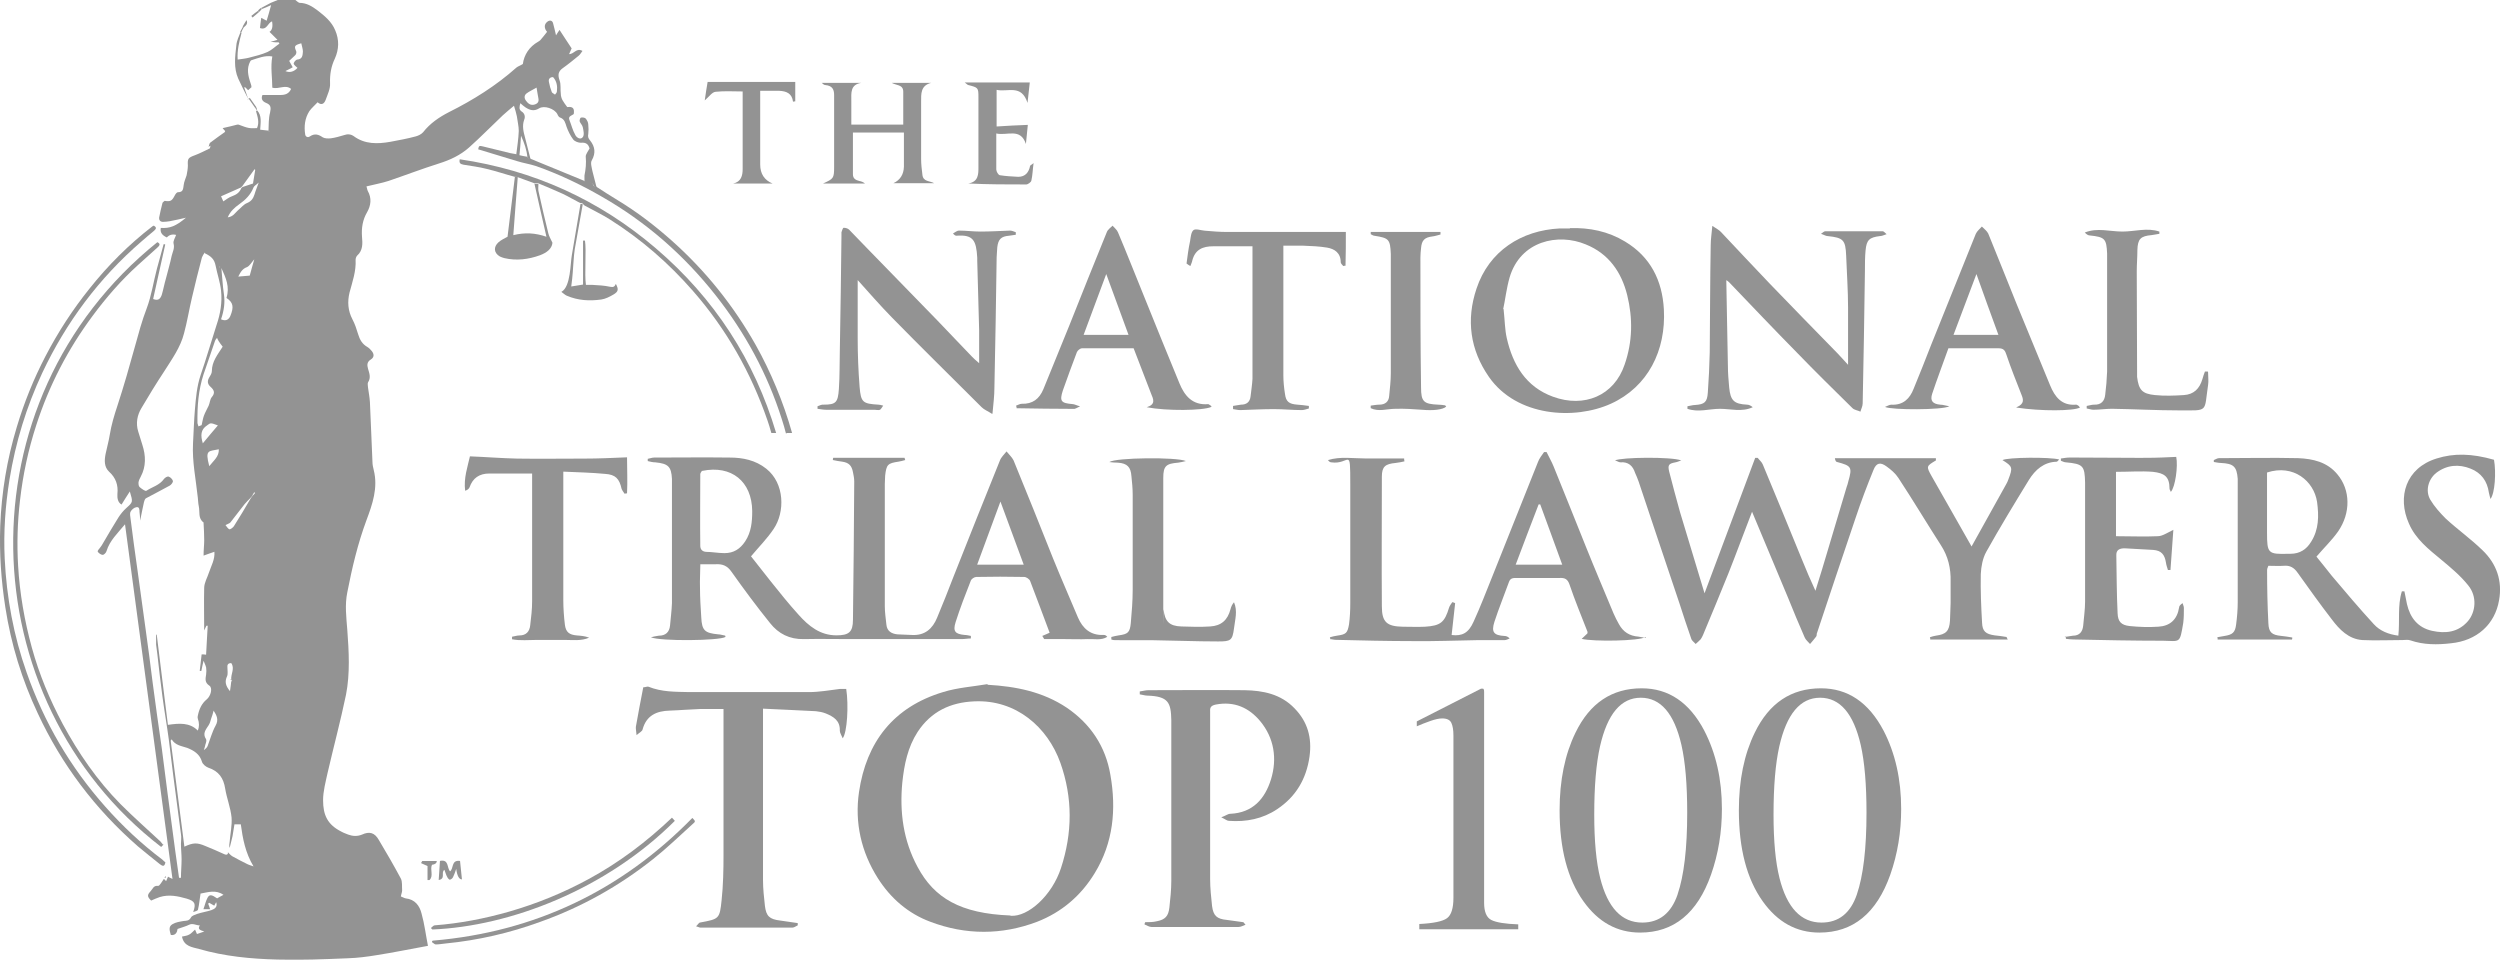 <?xml version="1.0" encoding="UTF-8"?>
<svg xmlns="http://www.w3.org/2000/svg" id="Layer_2" data-name="Layer 2" viewBox="0 0 745.7 286.24">
  <defs>
    <style>
      .cls-1 {
        fill: #939393;
      }
    </style>
  </defs>
  <g id="Layer_1-2" data-name="Layer 1">
    <g>
      <path class="cls-1" d="M216.39,189.99c-1.81,1.14-19.39,1.33-22.24.1.76-.19,1.52-.38,2.38-.48,2,0,3.14-1.05,3.33-3.04.19-2.19.48-4.37.57-6.65v-35.36c0-11.79,0-1.14,0-1.71-.19-3.71-1.14-4.56-4.94-4.94-.76,0-1.52-.19-2.28-.38v-.67c.67-.1,1.24-.38,1.9-.38,7.51,0,15.02-.1,22.53,0,3.9,0,7.7.76,10.93,3.33,5.51,4.37,5.61,12.93,2.19,17.96-1.9,2.85-4.28,5.23-6.75,8.17,1.81,2.28,3.9,4.94,5.99,7.6,2.66,3.33,5.32,6.65,8.17,9.79,3.04,3.42,6.46,6.18,11.31,6.18,3.71,0,4.94-.95,4.94-4.66.19-13.69.29-27.47.38-41.25,0-.95-.19-1.81-.38-2.76-.38-2-1.24-2.85-3.23-3.14-.95-.1-1.81-.29-2.76-.48,0-.19,0-.48.1-.67h21.29c0,.19.1.38.19.67-.67.19-1.33.38-2,.48-3.23.48-3.61.86-3.99,4.18,0,.86-.1,1.71-.1,2.47v36.5c0,1.81.29,3.71.48,5.51.19,1.9,1.52,2.66,3.23,2.85,1.52.1,2.95.1,4.47.19,3.8.19,6.08-1.9,7.41-5.13,1.71-4.09,3.33-8.17,4.94-12.36,4.56-11.5,9.12-23,13.78-34.5.38-1.05,1.33-1.9,2-2.76.67.86,1.62,1.71,2.09,2.66,3.99,9.69,7.89,19.48,11.79,29.27,2.38,5.89,4.94,11.69,7.41,17.58,1.43,3.33,3.8,5.42,7.7,5.23.38,0,.67.1,1.05.57-1.81,1.14-3.9.57-5.89.67-2.19.1-4.47,0-6.65,0h-6.27c-.19-.29-.38-.67-.57-.95.76-.29,1.52-.67,2.19-.95-2-5.42-3.9-10.36-5.8-15.4-.19-.57-1.14-1.24-1.81-1.24-4.75-.1-9.5-.1-14.26,0-.57,0-1.43.57-1.62,1.05-1.62,4.09-3.23,8.27-4.56,12.45-.86,2.76-.1,3.52,2.66,3.8.67,0,1.33.19,1.9.29v.76c-.95,0-1.81.19-2.76.19h-33.17c-4.66,0-9.22-.1-13.88,0-4.28.1-7.6-1.62-10.07-4.75-3.99-4.94-7.79-10.07-11.5-15.3-1.24-1.81-2.66-2.38-4.66-2.28h-4.66c0,2.38-.19,4.66-.1,7.03,0,2.95.19,5.89.38,8.84.19,3.9,1.05,4.66,5.04,5.04.67,0,1.43.29,2.09.38h0l.1.38ZM209.36,140.47c-.19.29-.48.67-.48.95,0,7.13-.1,14.26,0,21.38,0,.95.48,1.71,1.71,1.81,1.81,0,3.61.38,5.51.38,2.76,0,4.66-1.24,6.18-3.52,1.81-2.76,2.09-5.8,2.09-9.03-.1-8.84-6.18-13.78-14.92-11.98h-.1ZM305.35,168.42c-2.28-6.27-4.47-12.17-6.94-18.82-2.47,6.65-4.66,12.64-6.94,18.82h13.88,0Z"></path>
      <path class="cls-1" d="M598.94,190.75h-23.19c0-.19,0-.48-.1-.67.57-.19,1.14-.38,1.81-.48,2.95-.38,3.99-1.33,4.18-4.47.1-1.71.1-3.52.19-5.32v-6.37c.1-3.9-.76-7.51-2.85-10.74-4.28-6.65-8.36-13.5-12.74-20.15-.86-1.33-2.19-2.47-3.52-3.42-1.81-1.33-3.04-1.14-3.9,1.05-1.9,4.66-3.71,9.41-5.32,14.26-3.9,11.5-7.79,23.1-11.6,34.6,0,.29,0,.57-.19.86-.57.76-1.24,1.52-1.81,2.19-.57-.67-1.33-1.24-1.62-2-1.71-3.9-3.33-7.79-4.94-11.79-3.52-8.46-7.03-16.82-10.74-25.66-2.47,6.37-4.66,12.36-7.03,18.34-2.47,6.18-5.04,12.26-7.6,18.44-.19.38-.38.86-.67,1.24-.48.48-.95.95-1.52,1.43-.48-.57-1.14-.95-1.33-1.62-1.24-3.52-2.38-7.03-3.52-10.55-4.09-12.07-8.08-24.14-12.17-36.31-.29-.86-.67-1.71-1.05-2.57-.67-2.09-2-3.33-4.37-3.14-.48,0-.95-.38-1.62-.57,2-.95,16.63-1.14,19.77,0-.57.19-1.14.48-1.71.57-2,.38-2.38.76-1.9,2.76,1.05,3.99,2.09,8.08,3.23,12.07,2.38,7.89,4.75,15.78,7.32,24.24,5.13-13.78,10.17-27.09,15.11-40.39h.76c.48.67,1.24,1.24,1.52,2,3.99,9.5,7.89,19.1,11.79,28.61,1.14,2.85,2.38,5.7,3.9,9.03,1.43-4.47,2.57-8.36,3.71-12.17,1.9-6.27,3.71-12.55,5.61-18.82.19-.57.38-1.05.48-1.62,1.24-4.28.95-4.66-3.33-5.8-.29,0-.57-.38-.67-1.14h30.13v.67c-2.85,1.71-2.95,1.71-1.24,4.75,3.9,6.94,7.89,13.78,11.88,20.91,3.52-6.37,6.94-12.45,10.36-18.63.19-.38.48-.86.57-1.24,1.43-3.71,1.33-3.99-1.71-5.89,1.52-.86,14.16-.95,16.92-.19-.29.29-.57.67-.76.67-3.8.1-6.37,2.38-8.27,5.42-4.37,7.13-8.65,14.16-12.74,21.48-1.05,1.9-1.52,4.37-1.62,6.65-.1,4.85.1,9.6.38,14.45.1,2.57,1.05,3.42,3.8,3.8,1.14.1,2.38.29,3.52.48,0,0,.1.38.29.67l.09.1Z"></path>
      <path class="cls-1" d="M294.52,204.25c8.55.48,16.54,2.09,23.67,6.84,7.13,4.85,11.6,11.6,13.02,20.05,1.81,10.26.86,20.24-4.66,29.27-4.09,6.75-9.88,11.69-17.2,14.54-10.55,3.99-21.29,3.99-31.84,0-6.65-2.47-11.88-7.03-15.68-13.02-4.94-7.79-6.94-16.54-5.61-25.66,2.19-14.92,10.26-25.38,25.09-29.84,4.28-1.33,8.84-1.62,13.31-2.38h0l-.1.19ZM301.46,273.16c5.23.38,12.36-6.08,15.02-14.26,3.42-10.45,3.52-20.91-.19-31.36-3.8-10.64-13.21-18.91-25.66-18.34-7.13.29-12.93,3.04-16.92,9.12-2.95,4.56-3.99,9.69-4.56,15.02-.86,8.93.29,17.39,4.56,25.28,4.94,9.22,12.74,13.88,27.66,14.45l.1.1Z"></path>
      <path class="cls-1" d="M683.53,190.75h-22.05c0-.19,0-.48-.1-.67.67-.1,1.43-.29,2.09-.38,2.47-.38,3.23-1.05,3.52-3.42.29-2.19.48-4.47.48-6.65v-34.79c0-11.6,0-1.33,0-2-.29-3.71-1.24-4.56-5.04-4.75-.67,0-1.43-.19-2.09-.29v-.57c.48-.19,1.05-.57,1.52-.57,7.89,0,15.78-.19,23.67,0,4.37.19,8.65,1.14,11.69,4.85,3.9,4.66,3.99,11.5.19,17.01-1.81,2.57-4.09,4.75-6.46,7.51,1.43,1.71,2.95,3.71,4.56,5.7,4.09,4.85,8.27,9.79,12.55,14.45,1.81,2,4.37,3.04,7.32,3.42.48-4.47-.29-8.93,1.05-13.21h.76c.29,1.24.48,2.57.76,3.8.95,4.09,3.23,7.03,7.51,7.98,3.99.86,7.7.48,10.64-2.85,2.38-2.76,2.85-7.41.1-10.74-2.28-2.85-5.13-5.23-7.98-7.6-3.8-3.14-7.7-6.18-9.69-10.83-3.52-7.89-.95-16.54,8.27-19.39,5.13-1.62,10.45-1.52,17.11.38.67,3.71.29,9.98-1.05,11.69-.19-.76-.38-1.33-.48-1.9-.48-3.42-2.28-5.89-5.42-7.13-3.52-1.43-7.13-1.14-10.26,1.24-2.38,1.9-3.33,5.32-1.81,7.98,1.24,2.09,2.95,3.99,4.66,5.7,3.52,3.23,7.51,6.08,10.93,9.41,4.18,3.99,5.99,9.12,4.94,14.92-1.24,7.22-6.65,12.07-14.35,12.83-4.09.48-8.17.48-12.07-.86-.76-.29-1.62-.1-2.38-.1-3.99,0-7.98.19-11.98,0-4.09-.29-6.84-3.14-9.12-6.18-3.52-4.56-6.84-9.22-10.17-13.88-1.05-1.52-2.28-2.28-4.18-2.09-1.43.1-2.95,0-4.56,0-.1.38-.38.76-.38,1.24,0,5.23.1,10.55.38,15.87.1,2.76,1.05,3.52,3.8,3.8,1.14.1,2.19.29,3.33.48,0,.19,0,.48-.1.67h0l-.1-.1ZM676.21,140.76v18.15c0,6.18.29,6.46,6.46,6.27h.57c2.76,0,4.75-1.33,6.08-3.52,2.38-3.71,2.38-7.79,1.81-11.98-.95-6.18-7.03-11.31-14.92-8.74h0v-.19Z"></path>
      <path class="cls-1" d="M490.88,189.99c-1.81,1.24-15.59,1.43-19.1.57.67-.67,1.24-1.14,1.71-1.62,0-.19.1-.38,0-.57-1.81-4.66-3.71-9.22-5.32-13.97-.57-1.71-1.43-2.09-3.04-2h-12.55c-1.05,0-2-.1-2.47,1.14-1.43,3.99-3.04,7.89-4.37,11.98-.95,3.04-.19,3.99,3.04,4.18.48,0,1.05.19,1.52.76-.48.19-1.05.48-1.52.48h-8.08c-6.37.1-12.83.38-19.2.29-7.7,0-15.4-.19-23.1-.38-.57,0-1.05-.19-1.62-.19,0-.19,0-.38-.1-.57.67-.19,1.33-.38,2.09-.48,2.66-.38,3.14-.67,3.61-3.33.29-2.09.38-4.28.38-6.37v-35.36c0-11.79-.1-5.8-5.7-6.65-.38,0-.67-.29-.95-.67,3.71-1.14,7.51-.48,11.22-.48h11.5c0,.29,0,.57.1.86-.86.19-1.71.38-2.66.48-3.04.29-4.09,1.05-4.09,4.09,0,12.93-.1,25.85,0,38.68,0,4.75,1.52,5.99,6.27,6.08,2.19,0,4.37.1,6.56,0,4.75-.29,5.89-1.33,7.22-5.7.19-.57.57-1.05.95-1.62.29,0,.57.19.86.29-.38,3.14-.67,6.37-1.05,9.5,3.14.38,5.04-.57,6.56-3.99,2-4.37,3.71-8.84,5.51-13.31,4.56-11.41,9.12-22.91,13.69-34.31.38-1.05,1.14-2,1.81-2.95h.76c.67,1.43,1.52,2.85,2.09,4.28,3.23,7.89,6.37,15.87,9.6,23.86,2.66,6.65,5.51,13.31,8.27,19.96.48,1.14,1.05,2.19,1.62,3.23,1.24,2.28,3.14,3.52,5.8,3.71.76.1,1.43.29,2.19.38h0v-.29ZM465.98,168.42c-2.28-6.18-4.37-12.07-6.56-17.96h-.48c-2.28,5.8-4.47,11.79-6.84,17.96h13.88Z"></path>
      <path class="cls-1" d="M339.95,206.25c.86-.1,1.71-.38,2.57-.38,9.6,0,19.1-.1,28.7,0,5.51.1,10.83,1.14,14.92,5.42,3.9,3.99,5.23,8.74,4.47,14.35-.95,6.75-4.09,11.98-9.6,15.68-4.37,2.95-9.31,3.9-14.45,3.52-.57,0-1.05-.48-2.28-1.05,1.33-.48,2-1.05,2.66-1.05,6.75-.29,10.36-4.47,12.17-10.26,1.9-6.18.95-12.36-3.23-17.39-3.33-3.99-7.7-5.99-13.21-4.94-1.33.29-1.81.76-1.71,2v50.09c0,2.66.29,5.32.57,7.98.38,2.95,1.43,3.9,4.47,4.18,1.62.19,3.23.48,4.85.67.1,0,.19.29.67.76-.76.29-1.43.67-2.09.67h-25.95c-.67,0-1.43-.48-2.09-.76,0-.19.1-.48.19-.67,1.14,0,2.38,0,3.52-.29,2.47-.48,3.42-1.52,3.71-4.09.29-2.66.57-5.32.57-7.98v-47.9c-.1-5.23-.86-7.13-7.13-7.32-.76,0-1.52-.29-2.28-.38v-.95h0v.09Z"></path>
      <path class="cls-1" d="M189.87,219.27c-.1-1.33-.29-2-.19-2.57.67-3.9,1.43-7.7,2.19-11.69.67,0,1.14-.29,1.52-.19,3.99,1.62,8.08,1.52,12.26,1.62h35.64c3.14,0,6.18-.57,9.31-.95h1.81c.76,4.85.29,13.02-1.05,14.73-.38-.95-.86-1.62-.86-2.28.1-3.04-1.9-4.18-4.18-5.13-.95-.38-2-.57-2.95-.67-5.13-.29-10.36-.48-15.78-.76v51.13c0,2.57.29,5.13.57,7.7.38,3.04,1.33,3.99,4.56,4.37,1.71.19,3.52.57,5.23.76v.67c-.48.19-1.05.67-1.52.67h-27.56c-.29,0-.48-.19-1.24-.38.57-.57.86-1.14,1.24-1.14,5.61-1.05,5.8-1.05,6.37-6.65.48-4.47.57-9.03.57-13.59v-43.44h-6.94c-3.04.1-6.08.38-9.12.48-3.9.1-6.94,1.43-8.08,5.61-.1.57-.95.95-1.81,1.71h0Z"></path>
      <path class="cls-1" d="M468.26,68.05c5.89-.19,11.41.95,16.44,3.99,7.6,4.56,11.12,11.6,11.6,20.24.67,12.26-4.75,23.1-15.78,28.13-10.84,4.94-28.13,3.9-36.4-7.98-5.61-8.08-6.84-17.01-3.71-26.33,3.71-11.22,13.4-17.39,24.81-17.96h3.04v-.1ZM448.49,92.19c.38,3.52.38,6.18.95,8.65,1.81,7.98,5.7,14.54,13.78,17.49,9.31,3.42,18.25-.29,21.38-9.6,2.38-6.84,2.47-13.78.76-20.72-1.71-6.84-5.51-12.36-12.36-15.11-8.17-3.42-19.48-1.14-22.72,9.88-.95,3.33-1.33,6.84-1.9,9.41h.1Z"></path>
      <path class="cls-1" d="M295.94,123.46c-1.33-.86-2.38-1.24-3.14-2-8.93-8.93-17.96-17.77-26.8-26.8-3.52-3.61-6.84-7.41-10.17-11.12v17.39c0,4.85.19,9.6.57,14.45.38,4.66.95,5.04,5.61,5.32.38,0,.67.1,1.43.29-.38.57-.67,1.05-.95,1.24-.48.19-1.14,0-1.62,0h-14.45c-.86,0-1.71-.19-2.57-.29v-.76c.57-.19,1.24-.57,1.81-.48,3.71,0,4.28-.67,4.56-4.66s.19-7.98.29-11.98c.19-11.22.38-22.43.48-33.65v-1.14c.19-.48.38-1.33.67-1.33.57,0,1.24.19,1.62.57,1.9,1.9,3.71,3.9,5.61,5.8,6.94,7.13,13.88,14.26,20.81,21.38,3.42,3.52,6.75,7.13,10.17,10.64.57.57,1.14,1.14,2.19,2v-9.79c-.19-6.94-.38-13.88-.57-20.81v-.86c-.29-5.23-1.24-6.94-6.18-6.56-.29,0-.57-.1-1.05-.67.57-.29,1.14-.86,1.81-.86,2.09,0,4.28.29,6.37.29,2.95,0,5.89-.19,8.84-.29.57,0,1.14.29,1.71.48v.76c-.67.1-1.33.19-2,.29-2.38.19-3.23,1.05-3.52,3.42-.1,1.05-.1,2-.19,3.04-.19,13.02-.38,25.95-.67,38.97,0,2.28-.29,4.56-.57,7.6h0l-.09.1Z"></path>
      <path class="cls-1" d="M514.92,83.54c.19,8.74.29,17.2.48,25.66,0,2.09.19,4.28.38,6.37.38,3.9,1.43,4.94,5.32,5.13.57,0,1.14.29,1.71.76-3.23,1.52-6.56.48-9.79.48s-6.46,1.14-9.69,0v-.76c.76-.1,1.52-.38,2.28-.38,2.85-.19,3.61-.86,3.8-3.71.29-3.99.48-7.98.57-11.98.1-10.64.1-21.38.29-32.03,0-1.71.29-3.42.48-5.7,1.14.76,2.09,1.24,2.66,1.9,4.85,5.13,9.6,10.26,14.54,15.4,6.65,6.94,13.5,13.88,20.15,20.72.95.95,1.81,2,3.14,3.42v-17.01c0-5.23-.38-10.36-.57-15.59-.19-4.66-.86-5.32-5.51-5.8-.57,0-1.05-.38-2-.67.67-.48.95-.76,1.24-.76h17.2c.29,0,.57.38,1.14.86-.86.29-1.43.57-2,.57-3.14.38-3.99,1.14-4.28,4.28-.19,2-.19,4.09-.19,6.08-.19,13.21-.38,26.33-.67,39.54,0,.86-.48,1.71-.67,2.47-.76-.38-1.81-.48-2.38-1.05-5.51-5.42-11.12-10.93-16.54-16.54-6.84-6.94-13.5-13.97-20.24-21-.29-.29-.57-.48-1.05-.76h0l.19.1Z"></path>
      <path class="cls-1" d="M361.33,121.37c-2.47,1.14-13.4,1.24-19.29.1,2.76-.86,2-2.38,1.33-3.99-1.71-4.47-3.42-8.93-5.23-13.59h-15.4c-.57,0-1.33.67-1.52,1.14-1.43,3.8-2.85,7.6-4.18,11.41-1.05,3.23-.57,3.8,2.85,4.09.57,0,1.14.38,2.28.67-1.05.48-1.52.86-2,.76-5.61,0-11.31-.1-16.92-.19,0-.29-.1-.57-.19-.76.57-.19,1.14-.57,1.71-.57,3.23.1,5.23-1.43,6.46-4.37,2.57-6.27,5.13-12.64,7.7-18.91,3.71-9.31,7.41-18.63,11.22-27.94.29-.76,1.14-1.33,1.71-1.9.57.67,1.33,1.24,1.62,2,2.66,6.27,5.13,12.64,7.7,18.91,3.52,8.74,7.03,17.39,10.64,26.14,1.52,3.71,3.9,6.56,8.55,6.18.19,0,.48.29.95.57h0v.29ZM336.62,99.89c-2.19-5.99-4.37-11.88-6.65-18.15-2.38,6.46-4.56,12.26-6.75,18.15h13.4Z"></path>
      <path class="cls-1" d="M601.51,121.47c2.47-1.05,2-2.38,1.43-3.8-1.52-3.9-3.14-7.89-4.47-11.88-.38-1.24-.86-1.9-2.28-1.9h-15.02c-1.62,4.56-3.33,9.03-4.85,13.59-.67,2.09.19,3.04,2.47,3.23.76,0,1.52.29,2.66.48-2.09,1.14-17.2,1.14-19.2.19.76-.29,1.33-.67,1.9-.67,3.52.19,5.51-1.81,6.65-4.75,1.81-4.37,3.52-8.74,5.23-13.12,4.47-11.03,8.84-22.05,13.31-33.08.38-.86,1.24-1.52,1.81-2.19.67.67,1.52,1.33,1.9,2.09,2.85,6.94,5.61,13.97,8.46,21,3.33,8.08,6.65,16.16,9.98,24.24,1.43,3.52,3.52,6.18,7.79,5.8.19,0,.48.19.76.38.1.1.19.29.38.48-1.81,1.05-11.69,1.14-19.01,0h0l.1-.1ZM589.53,81.74c-2.38,6.37-4.56,12.17-6.84,18.15h13.4c-2.19-5.99-4.28-11.69-6.56-18.15h0Z"></path>
      <path class="cls-1" d="M615.86,189.99c.86-.1,1.71-.29,2.47-.38,1.9,0,2.85-1.14,3.04-2.95.19-2.38.57-4.75.57-7.22v-35.45c-.1-5.04-.57-5.61-5.7-6.08-.48,0-1.05-.29-1.52-.48v-.67c.86-.1,1.71-.29,2.66-.29,6.94,0,13.97.1,20.91.1s7.22-.19,10.84-.29c.57,2.76-.29,9.03-1.62,10.45-.1-.38-.38-.67-.38-.95,0-3.71-1.62-4.66-4.94-5.04-3.52-.29-7.03,0-11.03,0v19.2c4.56,0,8.55.19,12.45,0,1.43,0,2.85-1.05,4.66-1.9-.29,3.99-.57,7.98-.86,11.98h-.76c-.19-.67-.48-1.43-.57-2.09-.38-2.57-1.43-3.71-3.8-3.9-2.85-.19-5.7-.29-8.55-.48-1.52,0-2.57.48-2.47,2.19.1,5.7.1,11.5.38,17.2.1,2.47,1.05,3.52,3.61,3.8,2.85.29,5.7.38,8.55.19,3.42-.19,5.61-2.09,6.18-5.7,0-.48.38-.86,1.05-1.33.1.48.38.95.38,1.43,0,1.52,0,2.95-.19,4.47-1.05,6.27-.86,5.42-6.08,5.32-8.93,0-17.77-.19-26.71-.38-.76,0-1.43-.1-2.19-.19,0-.19-.1-.48-.1-.76h0l-.29.19Z"></path>
      <path class="cls-1" d="M158.89,141.24h-12.93c-2.95,0-4.94,1.33-5.89,4.09-.19.48-.67.86-1.33,1.05-.48-3.8.76-7.22,1.43-10.26,4.85.19,9.5.57,14.07.67,6.65.1,13.4,0,20.05,0,4.18,0,8.27-.19,12.74-.38,0,3.52.19,7.13,0,10.74-.29,0-.48.1-.76.1-.29-.48-.67-.95-.86-1.43-.67-3.04-1.81-4.28-4.94-4.47-3.99-.38-8.08-.48-12.45-.67v38.3c0,2.47.19,5.04.48,7.41.29,2.19,1.33,2.95,3.52,3.14,1.24.1,2.47.19,3.71.67-2.38,1.05-4.94.67-7.41.67h-8.08c-2.47,0-5.04.29-7.51-.19v-.76c.76-.1,1.43-.38,2.19-.38,2,0,3.04-1.14,3.23-3.04.29-2.38.57-4.75.57-7.13v-38.21h0l.19.1Z"></path>
      <path class="cls-1" d="M401.44,69.19c0,3.23,0,6.65-.1,10.07-.19,0-.48,0-.67.1-.29-.38-.76-.76-.76-1.14,0-2.76-1.81-3.99-4.09-4.37s-4.75-.48-7.13-.57h-5.89v38.68c0,1.81.19,3.71.48,5.51.29,2.38,1.24,3.04,3.71,3.23,1.14.1,2.28.19,3.42.38v.76c-.67.19-1.43.48-2.09.48-2.76,0-5.51-.29-8.36-.29-3.33,0-6.65.19-9.98.29-.76,0-1.43-.19-2.19-.29v-.95c.76-.1,1.62-.29,2.38-.38,1.62,0,2.66-.76,2.85-2.47s.48-3.52.57-5.23v-38.4c0-12.74,0-.86,0-1.14h-11.69c-3.14,0-5.42.95-6.27,4.28-.1.57-.38,1.05-.57,1.62-.38-.19-.76-.48-1.14-.76.29-2.19.57-4.47,1.05-6.65.19-1.14.29-2.76,1.05-3.33.67-.48,2.19.1,3.33.19,2.19.19,4.47.38,6.65.38h35.64-.19Z"></path>
      <path class="cls-1" d="M330.92,137.81c1.81-1.33,20.05-1.52,22.81-.29-.76.19-1.52.38-2.28.48-3.61.29-4.47.95-4.47,4.56v37.64c0,12.55,0,1.14.1,1.62.38,3.52,1.71,4.94,5.32,5.04,2.85.1,5.7.19,8.55,0,3.33-.19,5.23-1.9,6.08-5.13.19-.76.48-1.43,1.05-2.09,1.14,2.66.29,5.23,0,7.79-.48,3.61-.95,3.9-4.75,3.9-6.65,0-13.4-.29-20.05-.38h-9.22c-3.14,0-1.71-.1-2.57-.19v-.76c.76-.19,1.43-.38,2.19-.48,2.76-.38,3.33-.86,3.61-3.61.29-3.33.57-6.65.57-9.98v-28.42c0-1.81-.19-3.71-.38-5.51-.19-2.66-1.24-3.8-3.99-3.99-.86,0-1.81-.1-2.66-.19h.1Z"></path>
      <path class="cls-1" d="M658.63,111.2c0,1.24.19,2.47,0,3.61-1.24,8.27.29,7.6-8.65,7.6-6.65,0-13.31-.38-20.05-.48-1.81,0-3.71.29-5.51.29-.67,0-1.33-.29-2-.38v-.76c.76-.1,1.43-.38,2.19-.38,2.09.1,3.14-1.05,3.33-2.95.29-2.28.48-4.56.57-6.94v-33.74c0-11.22,0-.95,0-1.43-.19-4.47-.67-4.94-5.23-5.42-.48,0-.95-.38-1.43-.86,3.71-1.52,7.51-.29,11.22-.29s7.41-1.24,11.03,0v.67c-.76.1-1.52.29-2.28.38-3.33.29-4.18,1.14-4.28,4.47,0,2.09-.19,4.28-.19,6.37,0,9.98.1,19.86.1,29.75v1.71c.48,3.9,1.52,5.04,5.32,5.42,2.85.29,5.7.19,8.65,0s4.66-1.9,5.51-4.75c.19-.76.48-1.52.76-2.28h.86l.1.38Z"></path>
      <path class="cls-1" d="M408.86,69.19h20.81v.76c-.76.19-1.62.48-2.38.57-2.38.29-3.23,1.14-3.42,3.52-.1.95-.19,1.9-.19,2.76,0,12.93,0,25.85.19,38.68,0,4.37.76,5.04,5.23,5.23.67,0,1.24.1,1.9.19.1,0,.29.29.38.38-1.05.95-3.99,1.24-7.13.95-2.66-.19-5.32-.38-8.08-.29-2.47,0-4.94.95-7.32-.19v-.76c.86-.1,1.71-.29,2.57-.29,1.71,0,2.85-.86,2.95-2.66.19-2.19.48-4.37.48-6.65v-35.64c-.19-4.37-.57-4.75-4.85-5.42-.38,0-.76-.29-1.14-.48v-.67h0Z"></path>
      <path class="cls-1" d="M266,24.71h11.79c-3.23.76-3.04,3.33-3.04,5.7v17.01c0,1.52.19,3.14.38,4.66.19,2.19,2.19,1.81,3.52,2.57h-12.17q3.04-1.43,3.14-4.94v-10.17h-15.21v12.45c0,1.33.86,1.71,1.9,2,.57.1,1.14.29,1.71.76h-12.55c3.14-1.43,3.33-1.52,3.33-4.94v-21.48c0-1.81-.67-2.76-2.57-2.95-.38,0-.76-.29-1.14-.67h11.88c-3.42.48-3.04,3.04-3.04,5.42v7.03h15.49v-9.79c0-2.28-2.19-1.81-3.61-2.76h0l.19.1Z"></path>
      <path class="cls-1" d="M307.16,24.62c-.19,1.81-.38,3.61-.67,6.08-1.81-5.7-5.89-3.14-9.22-3.9v10.93c3.04-.19,6.08-.38,9.31-.48-.19,1.62-.38,3.61-.57,5.7-1.62-4.94-5.61-2.38-8.84-3.14v10.74c0,.57.57,1.62,1.05,1.71,1.81.29,3.61.38,5.51.48,2.09,0,3.14-1.33,3.52-3.23,0-.19.38-.29,1.05-.86-.29,2-.29,3.61-.67,5.23-.1.48-1.05,1.14-1.52,1.14-5.7,0-11.41,0-17.3-.29,3.04-.48,3.04-2.76,3.04-4.85v-20.91c0-2.85-.1-2.85-3.04-3.61-.19,0-.38-.29-1.05-.76h19.48-.09Z"></path>
      <path class="cls-1" d="M236.54,30.32c-.29-2.47-2-3.14-4.09-3.23h-5.7v21.96q0,4.18,3.71,5.7h-11.79c2.38-.48,2.85-2.38,2.85-4.28v-23.19c-2.76,0-5.42-.19-8.08.1-1.05.1-1.9,1.43-3.23,2.57.29-2.09.57-3.8.86-5.51h26.14v5.8c-.19,0-.38,0-.67.1h0Z"></path>
      <g>
        <path class="cls-1" d="M74.21,29.46c-.1,0-.29-.1-.29-.19-.95-1.9-2-3.9-2.85-5.8-1.43-3.23-.95-6.65-.57-9.98.1-1.33.76-2.66,1.24-3.9.1,0,.19.19.29.29-.67,2.57-1.33,5.13-1.14,7.89,1.24-.19,2.38-.29,3.42-.57,1.9-.48,3.8-.95,5.51-1.71,1.24-.57,2.28-1.62,3.52-2.47,0-.1-.19-.29-.19-.38-.67,0-1.33,0-2.47-.19.86-.19,1.24-.29,2.09-.57-.95-.95-1.62-1.62-2.38-2.38.76-.48,1.05-1.52.76-3.14-1.33.48-1.52,2.76-3.61,2,.1-.86.19-1.81.38-3.04.76.38,1.24.67,1.62.86.38-1.33.86-2.85,1.33-4.66-1.05.48-1.9.86-2.66,1.14-.1,0-.19-.19-.29-.29.95-.48,1.9-1.05,2.85-1.52.67-.29,1.43-.57,2.09-.86h5.23c.38.29.86.76,1.24.86,2.09,0,3.8,1.05,5.42,2.28,2.09,1.62,4.18,3.33,5.23,5.89,1.24,2.85,1.14,5.7-.1,8.46-1.14,2.38-1.52,4.75-1.43,7.41.1,1.62-.76,3.33-1.33,4.94-.48,1.24-1.33,1.62-2.38.67-.86.95-1.81,1.71-2.47,2.66-1.33,2.09-1.62,4.47-1.24,6.94.1.67.76,1.05,1.43.57,1.43-.95,2.57-.57,3.8.29.67.38,1.62.38,2.47.29,1.33-.19,2.66-.57,3.9-.95,1.05-.38,2-.29,2.85.29,3.33,2.47,7.13,2.38,10.93,1.71,2.57-.48,5.13-.95,7.6-1.62.76-.19,1.71-.67,2.19-1.24,2.09-2.66,4.75-4.47,7.7-5.99,7.22-3.61,14.07-7.89,20.15-13.31.48-.38,1.14-.57,1.9-1.05.38-2.76,1.9-5.13,4.56-6.65.19-.1.48-.29.67-.48.67-.76,1.33-1.62,2-2.47-.86-.95-.95-2.19,0-2.95.76-.67,1.62-.48,1.81.48.29,1.14.57,2.19.86,3.52.38-.67.67-1.05,1.05-1.62,1.33,2,2.38,3.71,3.61,5.51-.19.38-.48,1.05-.76,1.71,1.52,0,2.19-2,3.99-.95-.38.48-.67,1.05-1.14,1.43-1.52,1.24-3.14,2.57-4.75,3.71-1.33.95-1.52,2-.95,3.61.48,1.24.19,2.76.38,4.09,0,.57.19,1.24.48,1.81.38.67.86,1.33,1.43,2.09.95-.1,2.09-.1,2,1.43,0,.29,0,.67-.19.76-.57.38-1.62.57-1.14,1.71.57,1.43.95,3.04,1.71,4.37.38.86,1.62,1.62,2.28.67.48-.67.19-1.9,0-2.85-.1-.67-.76-1.24-.95-1.81-.1-.38.19-1.14.38-1.14.48-.1,1.14,0,1.43.29.38.48.76,1.14.76,1.81.1.95.1,1.9,0,2.76-.19.86,0,1.33.57,2,1.43,1.81,1.71,3.71.48,5.89-.48.76,0,2.19.19,3.23.38,1.62.86,3.23,1.24,4.85-.19,0-.48,0-.57-.1-.48-1.05-1.24-1.62-2.38-1.24-.19,0-.38-.29-.67-.38v-1.81c.38-1.9.57-3.71.38-5.7,0-.67.67-1.52,1.14-2.38-.29-1.14-.95-1.9-2.57-1.71-.76,0-1.81-.38-2.28-.95-.86-1.14-1.52-2.47-2-3.8-.38-1.14-.57-2.28-1.9-2.76-.38-.1-.67-.57-.86-1.05-.86-1.62-3.9-2.66-5.42-1.71-1.52.95-2.76.57-4.09-.29-.48-.29-.95-.76-1.52-1.24-.29,1.05-.48,1.9.38,2.47.95.57,1.14,1.62.76,2.47-.67,1.9-.19,3.61.29,5.42.57,2.09,1.05,4.28,1.62,6.37-.19,0-.38-.1-.57-.19-.1-.1-.19-.19-.38-.38h0c-.19-2.28-.95-4.37-1.9-6.46-.1,2-.29,3.99-.48,5.99-.29-.1-.57-.19-.95-.29.29-2.38.67-4.75.76-7.13,0-1.43-.38-2.85-.57-4.37-.19-.95-.48-1.9-.86-3.14-1.14.95-2.28,1.9-3.33,2.85-3.33,3.14-6.56,6.46-10.07,9.6-2.57,2.28-5.61,3.71-8.93,4.75-5.13,1.62-10.07,3.52-15.11,5.23-2.09.67-4.28,1.05-6.56,1.62.19.48.19.95.38,1.33,1.24,2.19.95,4.37-.19,6.37-1.33,2.28-1.71,4.66-1.52,7.32.19,2,.29,4.09-1.43,5.61-.29.29-.48.86-.48,1.24.19,3.42-.95,6.56-1.81,9.79-.67,2.76-.48,5.42.86,7.98.76,1.43,1.24,2.95,1.71,4.47.48,1.62,1.24,2.95,2.76,3.8.48.29.95.76,1.33,1.24.67.86.76,1.81-.29,2.47-1.24.76-1.14,1.71-.86,2.76.38,1.33.95,2.66,0,4.09-.19.38,0,1.05,0,1.52.19,1.43.48,2.85.57,4.37.29,5.99.48,11.88.76,17.87,0,.76.19,1.62.38,2.38,1.33,5.32-.38,10.17-2.19,15.02-2.57,6.94-4.28,14.16-5.7,21.48-.76,3.71-.29,7.41,0,11.12.48,6.46.86,13.02-.38,19.39-1.62,7.79-3.71,15.59-5.51,23.38-.57,2.66-1.33,5.42-1.33,8.08,0,4.47,1.33,7.32,5.51,9.41.67.38,1.33.57,2,.86,1.33.48,2.66.57,4.09,0,2.28-1.05,3.8-.57,5.04,1.62,2.28,3.8,4.47,7.6,6.56,11.5.48.95.29,2.28.38,3.52,0,.57-.29,1.14-.38,1.81.57.19.95.48,1.43.57,2.76.29,4.18,2.19,4.75,4.56.86,3.04,1.24,6.27,1.9,9.6-5.32.95-10.26,2-15.21,2.76-2.85.48-5.8.86-8.74.95-6.94.29-13.97.57-20.91.38-7.89-.19-15.78-.95-23.38-3.14-2.09-.57-4.56-.76-5.13-3.71.67-.19,1.43-.19,2.09-.57.67-.29,1.14-.95,1.81-1.52.29.67.38.95.57,1.33.57-.19,1.14-.38,2.19-.76-1.24-.38-2.09-.67-1.33-1.81-1.14,0-2.09-.76-3.23-.19-.95.48-2.09.76-3.42,1.24-.1.86-.48,2-2,1.81-.29-1.14-.86-2.47.48-3.23.95-.57,2.19-.76,3.33-.95.86-.1,1.62,0,2.19-1.05.29-.57,1.14-.76,1.81-1.05,1.43-.48,2.85-.67,4.28-1.14,1.05-.38,1.9-.95,1.43-2.38-.19.29-.38.67-.57,1.05-.48-.29-1.05-.57-1.52-.86-.1,0-.19.19-.29.29.19.48.38.95.57,1.62h-2c.48-1.24.67-2.38,1.24-3.42.57-1.05,1.24-.95,2.85.19.57-.38,1.24-.67,1.9-1.05-2.28-1.62-4.66-.76-6.84-.38-.29,1.71-.38,3.23-.76,4.75,0,.38-.86.57-1.43.76.86-2.47.57-3.23-1.9-3.99-2.66-.76-5.32-1.33-8.08-.48-.86.29-1.71.67-2.57,1.05-1.14-1.14-1.24-1.62-.19-2.76.67-.67.86-1.81,2.28-1.62.48,0,1.14-1.33,1.71-2.09.1,0,.19.19.29.29.1.1.29.29.38.38.19-.48.38-.95.57-1.33.29.19.67.38,1.33.67-4.75-35.36-9.41-70.43-14.16-105.78-2.19,2.66-4.56,4.85-5.51,7.98-.1.48-.76,1.14-1.14,1.14-.48,0-1.14-.48-1.43-.86s.38-.86.67-1.33c.29-.38.57-.76.76-1.14,1.52-2.57,3.04-5.23,4.66-7.79.67-1.05,1.52-2.09,2.38-2.85,2-1.81,2-1.71,1.05-4.94-.95,1.43-1.71,2.66-2.47,3.9-1.05-.57-1.33-1.81-1.24-3.14.29-2.66-.48-4.85-2.47-6.65-1.52-1.43-1.43-3.42-1.05-5.32s.95-3.8,1.24-5.7c.48-2.95,1.33-5.8,2.28-8.65,1.9-5.8,3.61-11.79,5.23-17.68,1.05-3.8,2.09-7.7,3.52-11.41,1.43-3.8,2-7.89,3.04-11.79.67-2.47,1.33-4.85,2-7.32.19,0,.38,0,.48.1-1.24,5.42-2.38,10.83-3.61,16.25,1.62.67,2.19-.19,2.57-1.24.48-1.62.76-3.23,1.24-4.85.57-2.28,1.24-4.47,1.71-6.75.29-1.24.95-2.28.57-3.71-.19-.76.48-1.71.76-2.57-1.14-.29-2.09,0-2.76.76-1.24-.57-2.09-1.33-1.81-2.85,2.66.19,4.47-.48,7.51-3.04-1.71.38-3.23.76-4.85,1.05-.67.1-1.33.19-2,.19-.86,0-1.24-.57-1.14-1.33.29-1.43.57-2.76.95-4.18,0-.29.38-.48.67-.76,1.81.29,2.19,0,3.04-1.62.19-.38.57-.95.95-.95,1.62,0,1.52-1.05,1.71-2.19.1-.95.57-1.9.86-2.85.19-.95.38-2,.38-2.95-.1-2,0-2.28,2.09-3.04,1.52-.57,2.95-1.33,4.37-2,.19,0,.19-.57.29-.86-.19.1-.38.19-.57.38.19-.48.19-1.14.57-1.33,1.33-1.05,2.76-2,4.18-3.04.1,0,.1-.19.19-.38-.19-.19-.38-.38-.76-.86,1.62-.38,3.04-.67,4.37-1.05h.38c3.04,1.14,3.14,1.14,5.51,1.05.76-1.71.19-3.33-.29-5.04,0,0,.19-.19.29-.29,1.52,1.62,1.05,3.61.95,5.8.86.1,1.71.19,2.57.29v.29h.19s-.19-.1-.29-.19c.1-1.9,0-3.71.48-5.51.29-1.43.29-2.28-1.14-2.85-.95-.38-1.71-1.05-1.14-2.38h5.32c1.52,0,2.57-.38,3.23-1.81-1.71-1.43-3.61.19-5.61-.38,0-3.04-.57-6.08,0-9.31-2.19-.38-4.18.48-6.27,1.14-.29.1-.48.76-.67,1.14-.76,2.19,0,4.28.67,6.37,0,.19,0,.38.1.48-.38.38-.76.67-1.05.95-.29-.29-.57-.67-.95-.95,0,0-.19.1-.19.19.38,1.14.86,2.38,1.24,3.52-.19,0-.29,0-.38.19h0l.57-.38ZM75.35,147.79c-.29.29-.48.57-.76.86-.57.57-1.14,1.14-1.62,1.71-1.43,1.81-2.85,3.71-4.28,5.51-.29.29-.76.38-1.43.76.29.29.67,1.05,1.14,1.24.29.1,1.05-.48,1.33-.86,1.71-2.66,3.33-5.42,4.94-8.17.19-.38.48-.67.67-.95.29-.29.48-.57.76-.86,0,0-.19-.1-.29-.19-.19.38-.38.67-.57.95h.1ZM71.74,55.98c-1.9.86-3.8,1.71-5.8,2.57.19.38.48,1.05.67,1.52.86-.57,1.71-1.24,2.57-1.52,1.33-.48,2.28-1.14,2.76-2.38l.38-.38c1.14-.38,2.28-.76,3.14-1.05.29-1.62.48-2.85.67-4.09,0,0-.19-.1-.19-.19-1.24,1.71-2.47,3.42-3.71,5.13-.19.1-.29.29-.38.38h-.1ZM68.98,202.73c-.19-1.62,1.14-3.33,0-4.94-1.05,0-1.24.57-1.14,1.43,0,.76.19,1.81-.1,2.47-.76,1.62-.48,2.85.86,4.47.19-1.24.29-2.09.38-2.95,0,0,.19,0,.29-.1l-.29-.29h0v-.1ZM61.09,75.27c-.38.57-.67,1.05-.86,1.52-1.05,3.9-2,7.89-2.95,11.88-.86,3.61-1.43,7.22-2.38,10.74-1.05,4.18-3.61,7.7-5.89,11.31-2.38,3.61-4.66,7.32-6.84,11.03-1.24,2.09-1.71,4.47-.95,6.94.38,1.33.86,2.66,1.24,3.99,1.05,3.23,1.14,6.46-.48,9.5-.29.57-.57,1.05-.67,1.71,0,.48,0,1.14.38,1.43.57.48,1.71,1.33,2,1.05,1.71-1.14,3.9-1.62,5.23-3.52.29-.38,1.05-.86,1.43-.67.57.19,1.14.86,1.24,1.33,0,.38-.48,1.05-.95,1.33-2.38,1.33-4.85,2.57-7.13,3.8-.29.19-.48.76-.57,1.14-.38,1.81-.76,3.52-1.14,5.51,0-.95-.1-1.71-.19-2.57,0-.67,0-1.62-.95-1.43-.67.1-1.43.76-1.71,1.33-.29.57-.1,1.43,0,2.19.67,5.13,1.33,10.36,2.09,15.49.76,5.8,1.62,11.5,2.38,17.3.76,5.32,1.43,10.55,2.09,15.87.86,6.65,1.81,13.21,2.76,19.86.57,4.47,1.14,8.84,1.71,13.31.76,5.7,1.52,11.41,2.28,17.11.38,2.66.76,5.42,1.14,8.08h.57c0-1.81.19-3.71.19-5.51,0-1.52-.19-3.04-.19-4.56,0-.95.19-2,0-2.95-.76-5.8-1.52-11.6-2.28-17.39-.48-3.61-.86-7.13-1.33-10.74-.57-4.28-1.33-8.55-1.9-12.83-.57-4.18-1.05-8.46-1.52-12.64-.1-1.05-.29-2-.38-2.95v-2.95h.19c1.14,9.03,2.19,18.06,3.33,26.9,3.42-.48,6.46-.76,8.93,1.71q.67-1.71,0-3.52c-.1-.29-.1-.67,0-.95.38-1.9,1.14-3.61,2.66-4.85,1.24-1.05,1.81-3.42.76-4.09-1.43-.95-1.14-2.09-.95-3.33.1-.67.1-1.43,0-2.09-.19-.76-.57-1.43-.76-2-.19.86-.48,1.9-.67,3.04h-.48c.19-1.62.38-3.23.57-4.94.48,0,.76,0,1.33.1.19-2.95.29-5.8.48-8.65h-.38c-.19.38-.29.67-.67,1.43,0-4.56-.1-8.55,0-12.64,0-1.62.95-3.14,1.43-4.66.67-2,1.81-3.9,1.62-6.18-1.05.38-2,.67-3.23,1.14,0-1.81.19-3.14.19-4.56,0-1.71-.1-3.42-.19-5.13v-.19c-1.71-1.24-1.05-3.14-1.43-4.85-.19-.86-.19-1.71-.29-2.57-.57-5.42-1.71-10.74-1.43-16.16.19-3.42.29-6.84.57-10.17.29-3.42.57-6.84,1.71-10.26,1.71-4.94,3.14-9.98,4.75-14.92,1.14-3.33,1.71-6.75,1.33-10.26-.29-2.57-1.14-4.94-1.62-7.41-.38-2-1.43-2.85-3.23-3.71h0v-.29ZM67.93,254.15c.38.38.76.86,1.33,1.24,1.52.86,3.04,1.62,4.56,2.38.57.29,1.14.38,1.81.67-2.47-4.09-3.23-8.36-3.8-12.55h-1.9c-.19,1.05-.38,2.28-.57,3.52-.29,1.14-.57,2.38-.86,3.52-.19-.67-.1-1.24,0-1.81.19-2.47.76-4.94.57-7.32-.29-2.85-1.43-5.7-1.9-8.55-.48-3.14-1.9-5.23-5.04-6.27-.76-.29-1.71-1.05-1.9-1.81-.67-2.28-2.47-3.33-4.37-4.09-1.71-.57-3.61-.76-4.66-2.57,0,.1-.19.29-.29.38,1.33,10.55,2.76,21,4.09,31.65,2.66-1.24,3.8-1.24,6.27-.19,1.81.76,3.71,1.52,5.51,2.38.95.48,1.24,0,1.24-.38l-.1-.19ZM64.8,100.65c-.19.38-.57.67-.67,1.05-1.14,3.33-2.28,6.65-3.42,9.98-1.52,4.66-1.9,9.5-1.81,14.45,0,.29.19.57.29,1.05.57-.19.95-.38.95-.38.29-1.14.38-2,.67-2.76.38-1.05.95-2,1.43-3.04.38-.86.38-1.9.95-2.57,1.05-1.24.67-2.09-.38-3.04-.86-.76-1.05-1.62-.48-2.66.38-.67.86-1.33.86-2,0-2.95,1.81-5.04,3.23-7.32-1.05-1.33-1.62-2.28-1.71-2.76h.1ZM67.55,88.87c1.05-3.33-.19-5.99-1.52-8.93.29,2.85.38,5.32.76,7.79.38,2.57,0,5.04-.86,7.51,1.24.57,2.19.29,2.76-.95,1.14-2.76.86-4.09-1.14-5.42ZM63.75,211.85c-.29,1.05-.48,1.81-.76,2.47-.19.67-.38,1.43-.76,2-.86,1.33-1.9,2.47-.76,4.18.19.29,0,1.05-.19,1.52-.1.57-.29,1.14-.48,1.71.57-.38.95-.76,1.14-1.24.76-2,1.33-4.18,2.38-6.08.95-1.71.38-2.95-.67-4.56h.1ZM89.79,12.93c-2,.57-2.09.86-1.43,2.38.1.29,0,.86-.29,1.14-.57.57-1.24,1.14-1.81,1.71.38.67.67,1.24,1.05,1.9-.76.48-1.52.76-2.19,1.14,1.33.57,2.57.19,3.61-.95-.38-.38-1.05-.86-1.14-1.24,0-.38.57-1.14,1.05-1.24,1.62-.1,1.62-1.33,1.71-2.38,0-.76-.29-1.52-.48-2.47h-.1ZM77.15,54.46c-.67.67-1.33.95-1.52,1.43-.86,2.19-2.38,3.71-4.28,5.04-1.33.95-2.66,2.09-3.42,3.9,1.62-.19,2.19-1.33,3.04-2.09.95-.76,1.71-1.81,2.76-2.19,1.33-.57,1.81-1.43,2.19-2.57.29-1.05.76-2.09,1.24-3.52ZM160.03,26.14c-1.33.76-2.19,1.14-2.95,1.71s-.76,1.43-.19,2.19,1.33,1.52,2.57,1.14c.95-.29,1.33-.86,1.14-1.81-.19-.86-.29-1.81-.57-3.33h0v.1ZM60.52,132.21c1.62-2,3.04-3.61,4.47-5.32-2.28-.86-2.19-.76-3.23,0-1.9,1.24-2,2.95-1.24,5.42v-.1ZM62.42,139.05c1.33-1.71,2.95-2.85,2.85-5.04-3.04.67-4.18,0-2.85,5.04ZM164.97,23c-.95,0-1.43.57-1.24,1.43.19,1.05.48,2.09.86,3.04.1.29.67.48.95.76.19-.29.57-.57.57-.95.19-1.52,0-3.04-1.14-4.28h0ZM75.82,77.37c-.76.86-1.33,1.9-2.09,2.28-1.33.48-1.9,1.33-2.66,2.85,1.24-.1,2.28-.19,3.42-.29.48-1.71.86-3.23,1.33-4.75v-.1ZM65.56,79.74s.1,0,.1-.1l-.1-.1s-.1,0-.1.1l.1.1Z"></path>
        <path class="cls-1" d="M49.3,257.38c-.29,1.33-.95.86-1.62.38-2.19-1.71-4.37-3.52-6.56-5.32-12.74-11.12-22.72-24.33-29.84-39.63-4.75-10.07-7.98-20.62-9.69-31.65-1.24-7.98-1.81-16.06-1.52-24.24.38-10.07,2-19.86,4.94-29.56,2.19-7.32,5.04-14.35,8.55-21.1,3.71-7.13,8.08-13.88,13.12-20.15,5.51-6.94,11.79-13.21,18.82-18.63.1,0,.19-.1.38-.19.76.48.86.86.1,1.52-1.33,1.05-2.57,2.19-3.8,3.23-12.64,10.93-22.43,24.05-29.56,39.16-4.75,10.17-7.98,20.72-9.79,31.84-1.24,7.79-1.81,15.68-1.43,23.57.57,11.69,2.66,23,6.56,34.03,5.23,14.92,13.02,28.23,23.48,40.01,5.13,5.8,10.83,11.12,17.01,15.78.29.29.57.57.86.76v.19Z"></path>
        <path class="cls-1" d="M48.83,251.87c-.29.29-.48.48-.76.76-57.22-44.1-60.07-132.97-1.14-180.39,1.05.48.67,1.05,0,1.62-1.9,1.71-3.8,3.42-5.7,5.13-5.04,4.56-9.5,9.69-13.59,15.21-7.41,9.98-13.02,20.81-16.82,32.6-2.38,7.32-3.99,14.83-4.85,22.43-.76,6.46-.95,12.93-.57,19.48.48,8.27,1.9,16.44,4.09,24.43s5.32,15.49,9.22,22.81c4.66,8.65,10.26,16.82,17.2,23.86,3.9,3.9,7.98,7.51,11.98,11.22.29.29.48.67.86,1.05h0l.1-.19Z"></path>
        <path class="cls-1" d="M159.46,54.84h1.14c0,.76-.1,1.43,0,2.09.95,4.28,1.9,8.46,2.95,12.64.19.86.67,1.62,1.24,2.85-.19,1.81-1.71,2.95-3.71,3.71-3.42,1.24-7.03,1.71-10.64.86-.48-.1-.86-.29-1.33-.48-1.81-1.05-2-2.85-.38-4.28.76-.67,1.81-1.14,2.66-1.62.76-5.99,1.43-11.88,2.19-17.87.29,0,.57,0,.86.1-.48,5.7-.86,11.31-1.33,17.3,3.52-.86,6.56-.67,9.88.48-1.24-5.51-2.47-10.74-3.61-15.97l.1.19Z"></path>
        <path class="cls-1" d="M128.57,276.77c.38-.29.76-.76,1.05-.76,7.51-.57,14.92-2,22.24-4.09,8.27-2.38,16.16-5.61,23.67-9.69,9.12-4.94,17.3-11.12,24.9-18.34.29.29.57.67.86.95-20.53,20.53-49.23,31.46-72.33,32.41-.1-.1-.29-.29-.38-.38v-.1Z"></path>
        <path class="cls-1" d="M129.14,280.57c30.32-2.57,56.17-14.92,77.37-36.59.95.95,1.05,1.05,0,1.9-3.9,3.52-7.6,7.13-11.69,10.36-10.17,8.08-21.38,14.35-33.65,18.72-9.12,3.33-18.53,5.51-28.23,6.46-1.05.1-2,.29-2.95.29-.38,0-.76-.48-1.14-.67,0-.1,0-.29.1-.38h0l.19-.1Z"></path>
        <path class="cls-1" d="M173.15,60.83c.19,0,.48,0,.67.1-.76,4.47-1.62,8.93-2.38,13.4-.29,1.43-.57,7.32-.76,8.74-.1.67-.19,1.43-.29,2.38,1.24-.19,2.28-.38,3.52-.57v-13.12h.57c.48,2.76-.19,10.07.29,13.21h1.9c1.81.1,3.61.19,5.32.57.95.19,1.33,0,1.71-.86.86,1.62.76,2.28-.67,3.14-1.14.67-2.38,1.33-3.71,1.52-3.52.48-6.94.29-10.26-1.14-.48-.19-.95-.67-1.62-1.14,2.85-1.52,2.66-8.65,3.14-11.03.86-5.04,1.71-10.17,2.57-15.21h0Z"></path>
        <path class="cls-1" d="M134.18,259.94c1.24-.76.29-3.52,3.04-3.14.19,1.9.38,3.71.57,5.51-.86,0-1.43-1.05-1.71-3.14-.29.86-.57,1.71-.95,2.47-.19.38-.57.67-.95.76-.19,0-.57-.38-.76-.76-.38-.67-.57-1.43-.86-2.19-1.14.76.48,2.66-1.71,3.04.1-1.9.29-3.71.38-5.7,2.76-.57,2,2.09,3.04,3.14h-.1Z"></path>
        <path class="cls-1" d="M125.91,256.81h4.37c0,.67-.57,1.05-1.43,1.14-.67,1.43.57,3.33-.76,4.56h-.57v-4.18c-.76-.38-1.33-.57-1.9-.86,0-.19.19-.38.29-.57h0v-.1Z"></path>
        <path class="cls-1" d="M76.2,32.31c-.67-.95-1.33-1.9-2-2.85.1,0,.19-.19.29-.29.67.95,1.33,1.9,2,2.85-.1,0-.19.19-.29.29Z"></path>
        <path class="cls-1" d="M77.34,3.52c-.67.57-1.33,1.14-2,1.71-.1-.19-.29-.29-.38-.48.67-.57,1.33-1.05,2-1.52.1.1.29.19.38.38v-.1Z"></path>
        <path class="cls-1" d="M72.4,7.89c.38-.67.76-1.33,1.14-1.9.48,1.14-.19,1.62-.86,2.19,0,0-.19-.19-.29-.29Z"></path>
        <path class="cls-1" d="M72.69,8.17c-.29.57-.57,1.05-.76,1.62-.1,0-.19-.19-.29-.29.29-.57.57-1.05.86-1.62,0,0,.19.19.29.29h-.1Z"></path>
        <path class="cls-1" d="M76.96,3.14c.29-.29.57-.57.86-.76.1,0,.19.19.29.29-.29.29-.48.57-.76.86-.1-.1-.29-.19-.38-.38Z"></path>
        <path class="cls-1" d="M49.02,261.75c.19-.19.29-.29.48-.48,0,.19-.1.48-.19.67,0,0-.19-.19-.29-.29v.1Z"></path>
        <path class="cls-1" d="M76.49,32.89c0-.19-.19-.38-.29-.57.1,0,.19-.19.29-.29,0,.19.1.38.19.57,0,0-.19.19-.29.29h.1Z"></path>
        <path class="cls-1" d="M68.98,202.63v.38c0-.1-.19-.29-.29-.38h.29Z"></path>
      </g>
      <path class="cls-1" d="M234.74,129.16h1.52c-2.57-9.22-6.46-18.44-10.83-26.23-6.65-11.79-15.02-22.24-25.19-31.27-5.04-4.47-10.26-8.46-16.06-11.98-2.19-1.33-4.28-2.66-6.46-4.09-.19,0-.48,0-.57-.1-.48-1.05-1.24-1.62-2.38-1.24-.19,0-.38-.29-.67-.38-5.32-2.19-10.64-4.37-15.97-6.56-.19,0-.38-.1-.57-.19-.1-.1-.19-.19-.38-.38h0c-.76-.1-1.52-.29-2.38-.48-.29-.1-.57-.19-.95-.29-.57-.1-1.05-.19-1.62-.29-2.76-.67-5.42-1.33-8.17-2-1.14-.29-1.24-.19-1.43.86,3.9,1.14,7.7,2.38,11.6,3.52,1.81.57,3.71.86,5.51,1.43,6.84,2.38,13.4,5.51,19.67,9.12,13.31,7.6,24.62,17.49,34.12,29.56,8.74,11.12,15.4,23.38,19.67,36.88.48,1.43.86,2.85,1.24,4.28l.29-.19Z"></path>
      <path class="cls-1" d="M230.08,129.16h1.43c-6.46-21.67-18.34-40.11-35.93-55.13-16.92-14.45-36.5-23.29-58.45-26.52-.29,1.33.38,1.43,1.14,1.62,2.28.38,4.66.67,6.84,1.24,2.85.67,5.61,1.62,8.46,2.38.29,0,.57,0,.86.1,1.62.57,3.33,1.24,4.94,1.81h1.14c2.47,1.05,4.85,2,7.32,3.14,1.81.86,3.52,1.9,5.23,2.76.19,0,.48,0,.67.1.19.19.38.48.67.67,2.57,1.43,5.23,2.66,7.6,4.18,9.31,5.89,17.49,13.02,24.71,21.29,9.98,11.41,17.3,24.33,22.24,38.68.38,1.14.76,2.28,1.05,3.42l.1.29Z"></path>
      <g>
        <path class="cls-1" d="M442.65,205.8c.02.09.03.29.03.6v62.89c0,2.68.72,4.39,2.15,5.12,1.43.73,4.11,1.17,8.03,1.31v1.46h-29.51v-1.57c4.21-.21,6.96-.78,8.25-1.72,1.29-.94,1.93-2.98,1.93-6.11v-48.37c0-1.67-.21-2.94-.63-3.81-.42-.87-1.32-1.31-2.72-1.31-.91,0-2.08.25-3.53.76-1.45.51-2.79,1.04-4.05,1.59v-1.46l19.17-9.77h.63c.14.17.22.3.24.39Z"></path>
        <path class="cls-1" d="M508.33,217.89c3.52,6.79,5.28,14.59,5.28,23.4,0,6.93-1.08,13.46-3.24,19.59-4.07,11.53-11.12,17.29-21.15,17.29-6.86,0-12.5-3.12-16.92-9.35-4.74-6.65-7.1-15.69-7.1-27.11,0-8.98,1.58-16.71,4.75-23.19,4.28-8.81,10.86-13.21,19.74-13.21,8.01,0,14.22,4.2,18.65,12.59ZM500.39,266.78c1.91-5.6,2.87-13.71,2.87-24.32,0-8.45-.57-15.2-1.72-20.25-2.16-9.39-6.2-14.09-12.12-14.09s-9.98,4.84-12.17,14.51c-1.15,5.15-1.72,11.93-1.72,20.35,0,7.9.59,14.21,1.78,18.95,2.23,8.84,6.41,13.26,12.54,13.26,5.12,0,8.63-2.8,10.55-8.4Z"></path>
        <path class="cls-1" d="M561.81,217.89c3.52,6.79,5.27,14.59,5.27,23.4,0,6.93-1.08,13.46-3.24,19.59-4.07,11.53-11.13,17.29-21.15,17.29-6.86,0-12.5-3.12-16.92-9.35-4.74-6.65-7.1-15.69-7.1-27.11,0-8.98,1.58-16.71,4.75-23.19,4.28-8.81,10.86-13.21,19.74-13.21,8.01,0,14.22,4.2,18.65,12.59ZM553.87,266.78c1.91-5.6,2.87-13.71,2.87-24.32,0-8.45-.57-15.2-1.72-20.25-2.16-9.39-6.2-14.09-12.12-14.09s-9.98,4.84-12.17,14.51c-1.15,5.15-1.72,11.93-1.72,20.35,0,7.9.59,14.21,1.78,18.95,2.23,8.84,6.41,13.26,12.53,13.26,5.12,0,8.64-2.8,10.55-8.4Z"></path>
      </g>
    </g>
  </g>
</svg>
